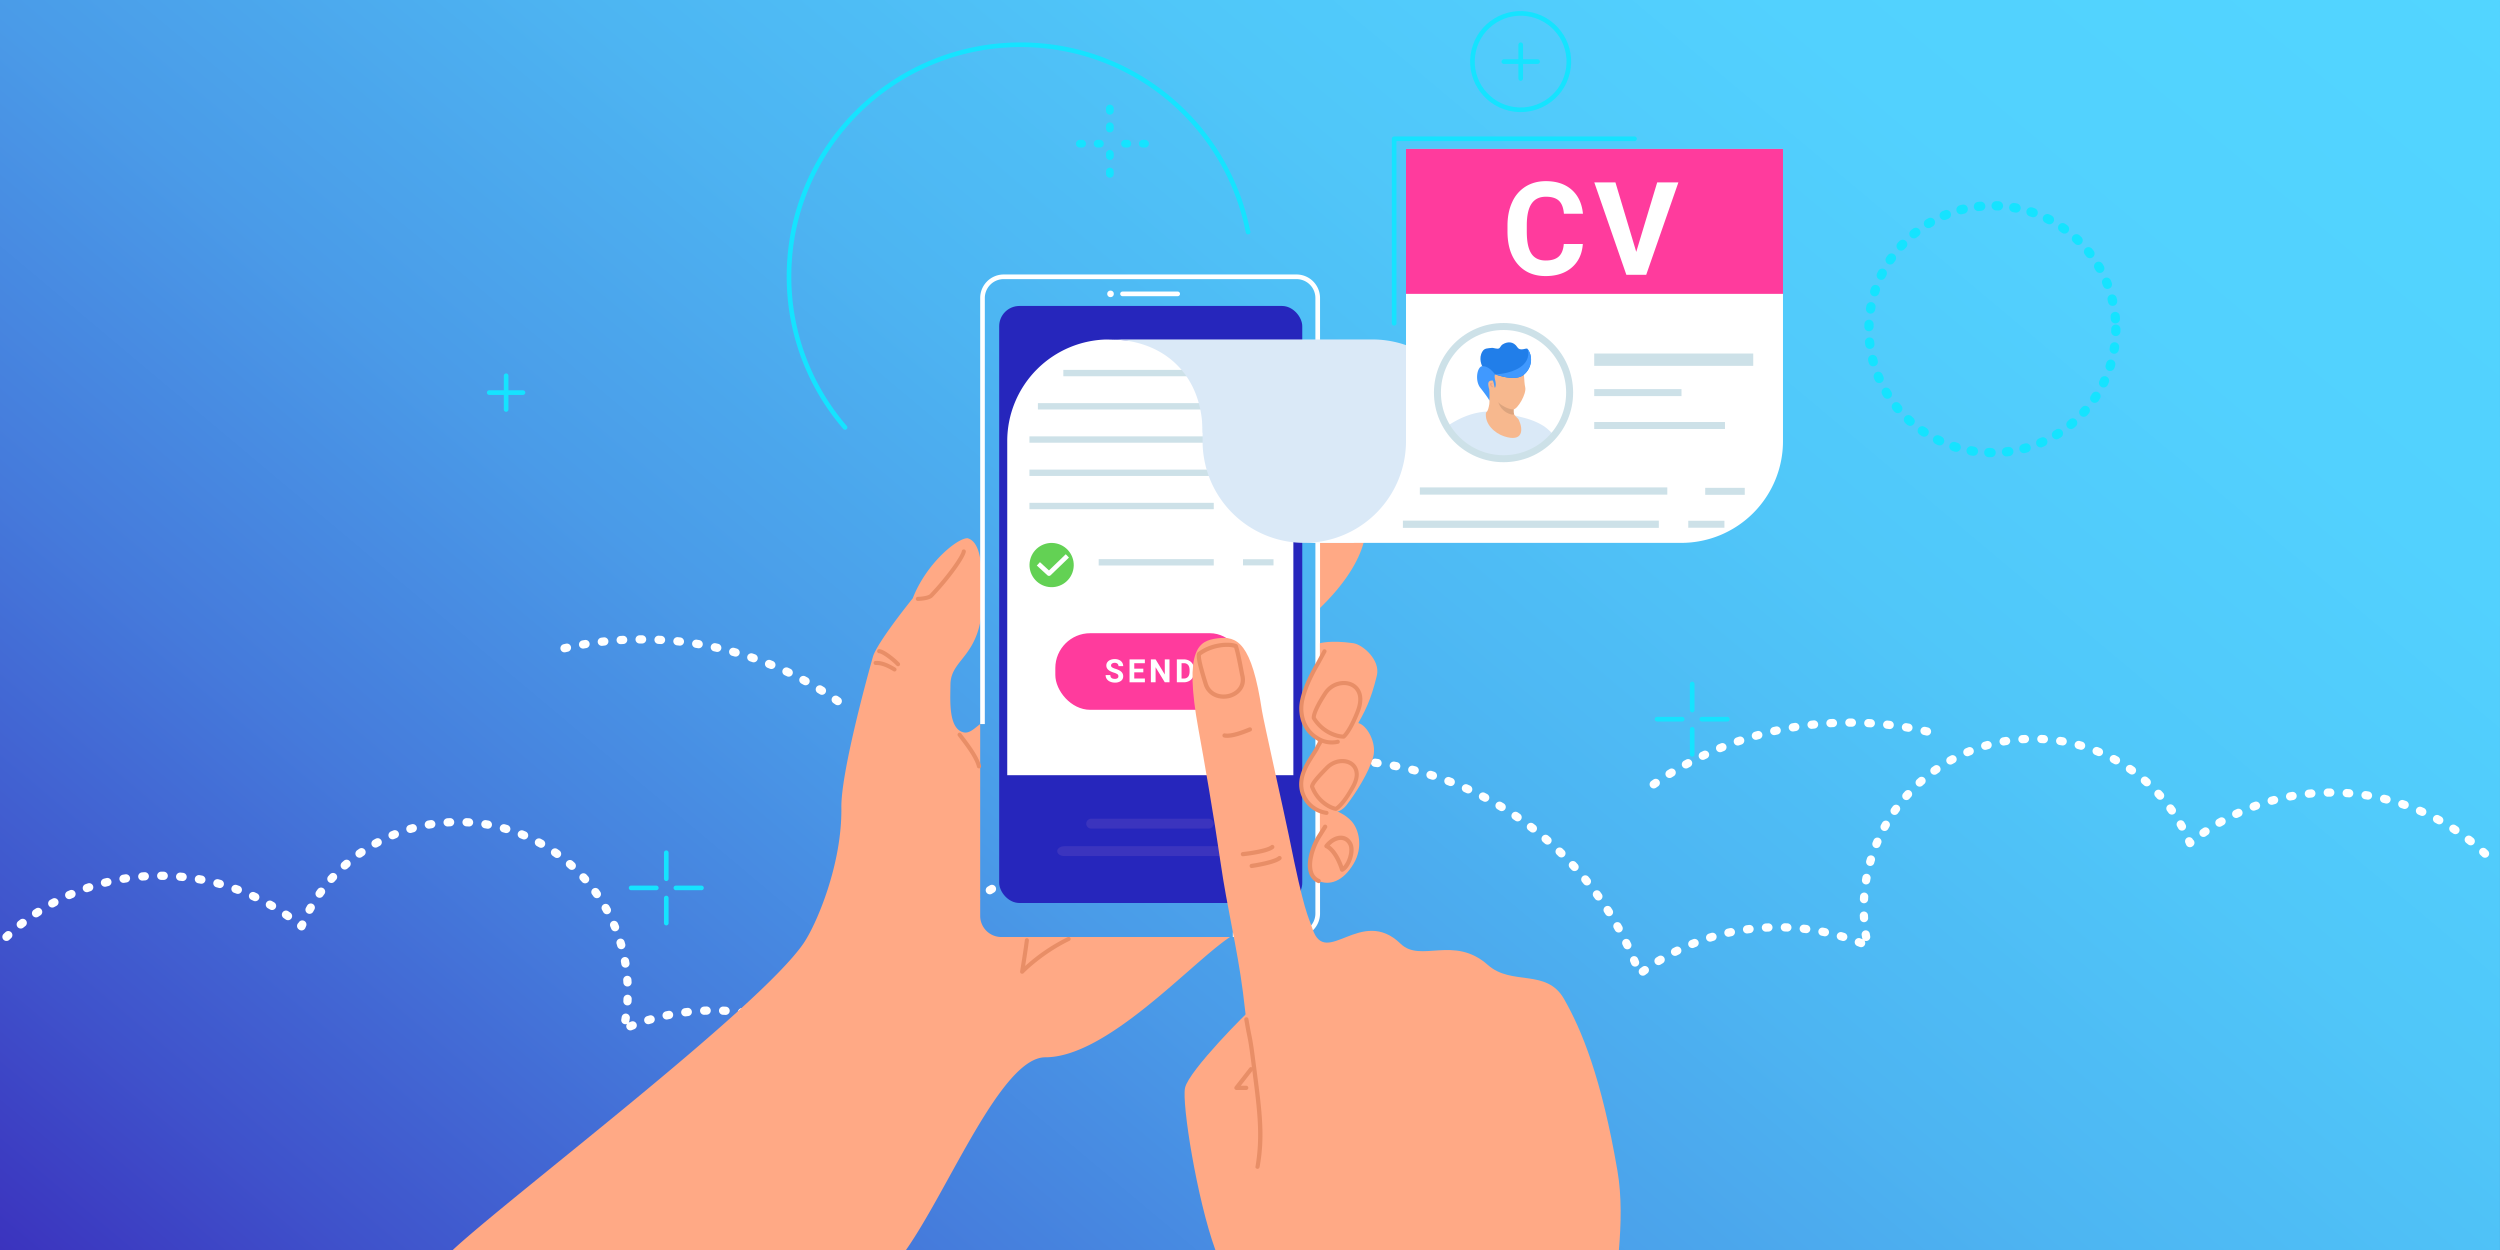 <svg xmlns="http://www.w3.org/2000/svg" xmlns:xlink="http://www.w3.org/1999/xlink" viewBox="0 0 3240 1620"><rect x="0" y="0" width="3240" height="1620" fill="#333333" stroke="none"/><defs><style>.cls-1,.cls-14,.cls-15,.cls-16,.cls-18,.cls-19,.cls-28,.cls-5,.cls-6,.cls-7,.cls-8{fill:none;}.cls-1,.cls-15,.cls-16,.cls-18,.cls-19{stroke:#cde1e8;stroke-miterlimit:10;}.cls-1{stroke-width:9.06px;}.cls-2,.cls-22{isolation:isolate;}.cls-3{fill:url(#linear-gradient);}.cls-4,.cls-6,.cls-8{mix-blend-mode:overlay;}.cls-28,.cls-5{stroke:#fff;}.cls-14,.cls-5,.cls-6,.cls-7,.cls-8{stroke-linecap:round;}.cls-14,.cls-28,.cls-5,.cls-6,.cls-7,.cls-8{stroke-linejoin:round;}.cls-5{stroke-width:10.68px;stroke-dasharray:3.2 21.35;}.cls-6,.cls-7,.cls-8{stroke:#15e3ff;}.cls-28,.cls-6{stroke-width:6px;}.cls-7{stroke-width:10px;}.cls-7,.cls-8{stroke-dasharray:3 20;}.cls-8{stroke-width:12px;}.cls-9{fill:#ffa985;}.cls-10{fill:#2626bc;}.cls-11{fill:#e88e67;}.cls-12{fill:#fff;}.cls-13{fill:#3b34be;}.cls-14{stroke:#4099ff;stroke-width:2.38px;}.cls-15{stroke-width:8px;}.cls-16{stroke-width:8.25px;}.cls-17{fill:#dae9f7;}.cls-18{stroke-width:16px;}.cls-19{stroke-width:9.4px;}.cls-20{fill:#ff3b9d;}.cls-21{clip-path:url(#clip-path);}.cls-22{opacity:0.11;}.cls-23{fill:#f7b88e;}.cls-24{fill:#4099ff;}.cls-25{fill:#f0a388;}.cls-26{fill:#217ee9;}.cls-27{fill:#63d154;}</style><linearGradient id="linear-gradient" x1="551.8" y1="2083.02" x2="2688.18" y2="-463.02" gradientUnits="userSpaceOnUse"><stop offset="0" stop-color="#3b33be"/><stop offset="0.09" stop-color="#3f52cb"/><stop offset="0.23" stop-color="#457adb"/><stop offset="0.37" stop-color="#4a9be8"/><stop offset="0.52" stop-color="#4db5f2"/><stop offset="0.67" stop-color="#50c7f9"/><stop offset="0.82" stop-color="#52d1fe"/><stop offset="1" stop-color="#52d5ff"/></linearGradient><clipPath id="clip-path"><circle class="cls-1" cx="1948.58" cy="508.82" r="85.66"/></clipPath></defs><title>mobile</title><g class="cls-2"><g id="content"><polygon id="bg" class="cls-3" points="3239.97 0 0 0 0 1620 3239.97 1620 3240 0.02 3239.97 0 3239.97 0 3239.97 0"/><g class="cls-4"><path class="cls-5" d="M1085.72,908.64a443.22,443.22,0,0,0-355.9-68.1"/><path class="cls-5" d="M3220.59,1106.3a289.67,289.67,0,0,0-382.42-13.64,219.87,219.87,0,0,0-202.91-135.14c-121.41,0-219.84,98.42-219.84,219.83a220.71,220.71,0,0,0,5.38,48.49,295.1,295.1,0,0,0-295.93,36.51C2065.36,1100.47,1909.81,985,1727.29,985"/></g><g class="cls-4"><path class="cls-5" d="M2143.25,1016.49a443.24,443.24,0,0,1,355.91-68.1"/><path class="cls-5" d="M8.39,1214.15a289.67,289.67,0,0,1,382.42-13.64,219.87,219.87,0,0,1,202.91-135.14c121.41,0,219.83,98.42,219.83,219.83a220.71,220.71,0,0,1-5.37,48.49,295.1,295.1,0,0,1,295.93,36.51c59.51-161.88,215.06-277.35,397.58-277.35"/></g><circle class="cls-6" cx="1970.83" cy="79.84" r="62.46" transform="translate(1440.33 1979.61) rotate(-76.72)"/><line class="cls-6" x1="1970.83" y1="57.96" x2="1970.83" y2="101.72"/><line class="cls-6" x1="1992.72" y1="79.84" x2="1948.95" y2="79.84"/><line class="cls-6" x1="2193.09" y1="945.16" x2="2193.09" y2="977.69"/><line class="cls-6" x1="2193.09" y1="886.44" x2="2193.09" y2="920.2"/><line class="cls-6" x1="2180.17" y1="932.06" x2="2147.46" y2="932.06"/><line class="cls-6" x1="2238.71" y1="932.06" x2="2205.5" y2="932.06"/><line class="cls-6" x1="863.5" y1="1163.82" x2="863.5" y2="1196.35"/><line class="cls-6" x1="863.5" y1="1105.1" x2="863.5" y2="1138.86"/><line class="cls-6" x1="850.58" y1="1150.72" x2="817.88" y2="1150.72"/><line class="cls-6" x1="909.13" y1="1150.72" x2="875.92" y2="1150.72"/><line class="cls-7" x1="1438.39" y1="199.32" x2="1438.39" y2="231.85"/><line class="cls-7" x1="1438.39" y1="140.6" x2="1438.39" y2="174.37"/><line class="cls-7" x1="1425.47" y1="186.23" x2="1392.77" y2="186.23"/><line class="cls-7" x1="1484.02" y1="186.23" x2="1450.81" y2="186.23"/><line class="cls-6" x1="655.93" y1="486.93" x2="655.93" y2="530.7"/><line class="cls-6" x1="677.82" y1="508.82" x2="634.05" y2="508.82"/><path class="cls-6" d="M1617.47,300.78C1590.7,162.43,1468.93,58,1322.75,58c-165.79,0-300.19,134.4-300.19,300.19a299,299,0,0,0,72.62,195.78"/><circle class="cls-8" cx="2582.11" cy="426.6" r="160.02"/><g id="hand"><path class="cls-9" d="M1757.54,656.06c-13.32-7.71-28.93-3.47-49.79,11.94V790.8C1778.65,723.84,1779.12,668.56,1757.54,656.06Z"/><rect class="cls-10" x="1294.94" y="396.53" width="392.79" height="773.75" rx="26.25"/><path class="cls-9" d="M1270.32,1186.92V938.38c-6.46,4.66-13.41,12.42-21.15,10.83-20.4-4.22-17.52-42.27-17.38-61.93.25-35.22,41.53-35.22,41.53-113.3,0-42.12-2.51-71.78-19.46-76.48-13.63,0-53.46,32.89-70.95,77.94-28.6,35.82-48.4,64.43-51.63,75.87-9.75,34.56-41.45,151.9-40.86,195.38,1,73.8-32.39,151.48-49,175.83C983.66,1307,658.53,1553,586.76,1620h587.38c56.21-80.18,123.73-249.75,180.64-249.75,80.18,0,189-122.54,239.3-155.87h-296.3A27.46,27.46,0,0,1,1270.32,1186.92Z"/><path class="cls-11" d="M1324.69,1262a2.75,2.75,0,0,1-1.18-.27,2.65,2.65,0,0,1-1.44-2.8c.38-2.43.77-4.85,1.15-7.26,1.84-11.53,3.58-22.42,5-33.58a2.66,2.66,0,0,1,5.27.66c-1.38,11.06-3.09,21.81-4.91,33.17a238.45,238.45,0,0,1,55.17-37.43,2.65,2.65,0,1,1,2.32,4.77c-36,17.54-59.2,41.67-59.43,41.91A2.64,2.64,0,0,1,1324.69,1262Z"/><path class="cls-11" d="M1268.73,995.83a2.66,2.66,0,0,1-2.57-2c-2.94-11.57-15.12-27.53-21.67-36.1-1.19-1.55-2.22-2.9-3-4a2.65,2.65,0,1,1,4.27-3.15c.79,1.07,1.8,2.4,3,3.92,7.26,9.5,19.4,25.39,22.61,38a2.66,2.66,0,0,1-1.92,3.23A3,3,0,0,1,1268.73,995.83Z"/><path class="cls-12" d="M1680.29,1214.38h-82.57v-6h82.57a24.48,24.48,0,0,0,24.46-24.45V386.19a24.48,24.48,0,0,0-24.46-24.45h-379.5a24.48,24.48,0,0,0-24.46,24.45V938.37h-6V386.19a30.5,30.5,0,0,1,30.47-30.46h379.5a30.5,30.5,0,0,1,30.47,30.46v797.73A30.5,30.5,0,0,1,1680.29,1214.38Z"/><path class="cls-12" d="M1526.29,383.86h-71.51a3,3,0,0,1,0-6h71.51a3,3,0,1,1,0,6Z"/><path class="cls-13" d="M1566.64,1073.87h-152.2a6.4,6.4,0,1,1,0-12.79h152.2a6.4,6.4,0,0,1,0,12.79Z"/><path class="cls-13" d="M1601.6,1109.48H1379.48c-5.15,0-9.33-2.87-9.33-6.4s4.18-6.39,9.33-6.39H1601.6c5.15,0,9.33,2.86,9.33,6.39S1606.75,1109.48,1601.6,1109.48Z"/><circle class="cls-12" cx="1439.23" cy="380.85" r="4.27"/><path class="cls-9" d="M1751.49,1064.18c9.47,10.22,15.66,33.59,2.78,55.22-14,23.59-31.63,28.32-45.25,22.34-20.25-8.89-9.12-43.56,1.56-59.4v-35.65S1735.29,1046.69,1751.49,1064.18Z"/><path class="cls-11" d="M1709,1144.53a2.75,2.75,0,0,1-1.12-.24,20.41,20.41,0,0,1-11.71-13.68c-4.71-16.26,4.91-39.19,12.08-49.83L1715,1070a2.78,2.78,0,1,1,4.72,3l-6.79,10.89c-7.14,10.61-15.35,31.58-11.4,45.25a14.89,14.89,0,0,0,8.6,10.13,2.79,2.79,0,0,1-1.12,5.34Z"/><path class="cls-11" d="M1739.41,1129.88a2.76,2.76,0,0,1-1.13-.24,2.81,2.81,0,0,1-1.52-1.68c-8-24.65-18.48-28.75-18.59-28.79a2.82,2.82,0,0,1-1.74-1.87,2.78,2.78,0,0,1,.48-2.49c6.29-8,14.88-12.46,22.42-11.73,5.58.54,10.23,3.88,13.09,9.4,2.64,5.13,2.46,13.23-.51,21.67-2.72,7.74-7,13.53-11.37,15.49A2.8,2.8,0,0,1,1739.41,1129.88Zm-16-34.06c4.16,3,11.36,10.19,17.41,26.81a29.72,29.72,0,0,0,5.83-10.33c2.4-6.8,2.72-13.58.81-17.26-2-3.9-4.93-6.06-8.67-6.42C1733.87,1088.14,1728.18,1090.86,1723.41,1095.82Z"/><path class="cls-9" d="M1707.75,932.59v35c-2.73,6.92-15.5,21.77-19.84,37.72-10.64,39.14,37.51,63.11,57,38.32,12.45-15.86,29.24-42.9,34.69-62.31,5.25-18.71-8.46-42.1-19.46-44.26C1738.18,932.78,1707.75,932.59,1707.75,932.59Z"/><path class="cls-11" d="M1719.1,1056.11l-.36,0a41.59,41.59,0,0,1-28.53-18.14c-4.5-6.81-9-18.1-4.86-33.29,2.93-10.76,9.56-21,14.4-28.57,2.51-3.88,4.67-7.24,5.53-9.42,0-.12.11-.23.17-.35l8.88-15.47a2.66,2.66,0,0,1,4.61,2.65l-8.8,15.31c-1.08,2.63-3.22,6-5.93,10.16-4.91,7.62-11,17.12-13.74,27.09-3.61,13.27.27,23.07,4.16,29a36.28,36.28,0,0,0,24.83,15.82,2.65,2.65,0,0,1-.36,5.28Z"/><path class="cls-11" d="M1731.38,1051a2.31,2.31,0,0,1-.52-.06c-11.26-2.22-26.38-12.77-32.94-30.65a2.69,2.69,0,0,1-.14-1.23c.56-4.71,5.65-11.27,20.14-26,10.11-10.26,25.76-12.44,35.64-5,3.44,2.61,13.73,12.73,1.82,33.55l-.36.64c-8.18,14.62-15.88,24.41-22.26,28.3A2.72,2.72,0,0,1,1731.38,1051Zm-28.22-31.86c6.12,15.91,19.46,24.29,27.7,26.37,3.5-2.46,10.09-8.91,19.53-25.79l.39-.69c9.49-16.59,2.87-24.18-.42-26.68-6.69-5.07-19.55-4.81-28.66,4.44C1713.13,1005.49,1704.33,1014.87,1703.16,1019.14Z"/><path class="cls-9" d="M1710.58,833.63v21s-24.22,40.39-24.1,63.64c.24,43.69,51.08,57.88,68.22,28.58,14.94-25.53,21.68-38.72,29.68-71.19,5-20.33-18.48-40.36-30.42-42.07C1724.08,829.34,1710.58,833.63,1710.58,833.63Z"/><path class="cls-11" d="M1725.89,964.85a37.12,37.12,0,0,1-19.52-5.62c-14.21-8.14-22.45-23.07-22.54-40.91-.13-23.46,20.29-57.15,21.62-59.32l8.85-16.3a2.66,2.66,0,0,1,4.67,2.53l-8.89,16.36-.07.13c-.21.34-21,34.36-20.88,56.57.09,15.9,7.36,29.16,19.94,36.37a31.55,31.55,0,0,0,24,4.11,2.66,2.66,0,1,1,1.1,5.2A40.29,40.29,0,0,1,1725.89,964.85Z"/><path class="cls-11" d="M1741.39,957.3c-12.31,0-30.41-7.95-41-25.4a2.65,2.65,0,0,1-.38-1.18c-.45-5.89,5.16-18.18,15.38-33.71,9.47-14.37,26.64-17.35,37.77-11.93,4.39,2.14,18.09,11,9.91,35.33-.09.26-9.58,26.76-19.85,36.19A2.66,2.66,0,0,1,1741.39,957.3Zm-36.13-27.57c9.87,15.71,25.9,21.8,35.09,22.24,8-8.18,16.41-29.52,17.66-33.25,6.61-19.66-2.84-26.74-7.2-28.87-8.88-4.32-23.26-1.7-31,10.08C1709.22,916,1705.4,925.83,1705.26,929.73Z"/><path class="cls-11" d="M1189.53,778.8a2.65,2.65,0,0,1,0-5.3c6.75-.15,13.66-1.64,15.38-3.33,23.58-24.81,40.64-50.1,41.56-55.92a2.65,2.65,0,0,1,5.24.83c-1.21,7.68-19.17,33.72-43,58.81-4.56,4.48-17.58,4.88-19.05,4.91Z"/><path class="cls-11" d="M1163.86,863.5a2.66,2.66,0,0,1-1.9-.8c-8.7-8.88-19.87-16.09-22.55-16.09a2.65,2.65,0,1,1,0-5.3c5.88,0,19.08,10.26,26.34,17.67a2.66,2.66,0,0,1-1.89,4.52Z"/><path class="cls-11" d="M1159.29,870.28a2.66,2.66,0,0,1-1.38-.38c-13.21-8.06-19.14-8.06-23.07-8.06a2.65,2.65,0,1,1,0-5.3c4.52,0,11.35,0,25.83,8.83a2.65,2.65,0,0,1-1.38,4.91Z"/><path class="cls-14" d="M1589.18,903.08"/><path class="cls-14" d="M1584,921.58"/><path class="cls-12" d="M1437.19,439.94h0a131.81,131.81,0,0,0-131.81,131.81v432.9H1676.2V571.75c0-113.07-177.2-131.81-250-131.81Z"/><line class="cls-15" x1="1610.93" y1="728.75" x2="1650.47" y2="728.75"/><line class="cls-15" x1="1610.93" y1="655.79" x2="1650.47" y2="655.79"/><line class="cls-15" x1="1610.93" y1="612.72" x2="1650.47" y2="612.72"/><line class="cls-15" x1="1610.93" y1="569.65" x2="1650.47" y2="569.65"/><line class="cls-15" x1="1610.93" y1="526.57" x2="1650.47" y2="526.57"/><line class="cls-15" x1="1610.93" y1="483.5" x2="1650.47" y2="483.5"/><line class="cls-16" x1="1423.89" y1="728.75" x2="1573.03" y2="728.75"/><line class="cls-16" x1="1334.14" y1="655.79" x2="1573.03" y2="655.79"/><line class="cls-16" x1="1334.14" y1="612.72" x2="1573.03" y2="612.72"/><line class="cls-16" x1="1334.14" y1="569.65" x2="1573.03" y2="569.65"/><line class="cls-16" x1="1345.13" y1="526.57" x2="1573.03" y2="526.57"/><line class="cls-16" x1="1378.08" y1="483.5" x2="1573.03" y2="483.5"/><path class="cls-17" d="M1690.37,703.56h63.91l230.55-218.21H1558.56v86.4a131.81,131.81,0,0,0,131.81,131.81Z"/><path class="cls-17" d="M1437.73,439.94h341A131.82,131.82,0,0,1,1910.5,571.75l-351.94-11c0-72.8-48-120.83-120.83-120.83Z"/><path class="cls-12" d="M1690.37,703.56h488.57a131.81,131.81,0,0,0,131.81-131.81V193H1822.18V571.75a131.81,131.81,0,0,1-131.81,131.81Z"/><polyline class="cls-6" points="2118.36 179.84 1806.8 179.84 1806.8 419.01"/><line class="cls-1" x1="2187.98" y1="679.43" x2="2234.85" y2="679.43"/><line class="cls-1" x1="2209.95" y1="636.78" x2="2261.21" y2="636.78"/><line class="cls-1" x1="2066.1" y1="551.47" x2="2235.58" y2="551.47"/><line class="cls-1" x1="2066.1" y1="508.82" x2="2179.23" y2="508.82"/><line class="cls-18" x1="2066.1" y1="466.16" x2="2272.2" y2="466.16"/><line class="cls-19" x1="1818.15" y1="679.43" x2="2149.84" y2="679.43"/><line class="cls-19" x1="1840.12" y1="636.36" x2="2160.82" y2="636.36"/><rect class="cls-20" x="1822.18" y="193.02" width="488.57" height="187.83"/><path class="cls-12" d="M2051.34,316.25q-1.4,19.33-14.27,30.43t-33.93,11.1q-23,0-36.23-15.5t-13.2-42.56V292.4q0-17.28,6.09-30.43a45.54,45.54,0,0,1,17.39-20.2q11.31-7,26.28-7,20.73,0,33.39,11.11T2051.5,277h-24.67q-.91-11.59-6.46-16.82t-16.9-5.23q-12.33,0-18.46,8.85t-6.3,27.43v9q0,19.41,5.88,28.38t18.55,9q11.43,0,17.07-5.22t6.45-16.16Z"/><path class="cls-12" d="M2120.58,326.45l27.14-90.06h27.47l-41.7,119.75h-25.74l-41.54-119.75h27.39Z"/><g class="cls-21"><g id="Guy"><path class="cls-17" d="M1874.3,640.18c-1-3.11-40.81-40.24-40.81-40.24s5.56-20.27,33.87-41.83c48.78-37.15,81.25-23.15,105-17.34,9.8,2.4,18.91,5.64,27.51,10.92,7.26,4.45,18.4,16.16,22.54,23.71.68,1.23-14.84,29.13-18.68,60.57-2.26,18.54-2.33,38-1.62,56.56a139.86,139.86,0,0,0,1.41,14.86c.12.83,1.81,5.71,1.3,6.46-3.17,4.58-21.14,13-26.29,15.5-26.36,12.5-52.53,21.12-81.9,22.24-9.07.35-34.16-1.34-35-2.44-2.18-3-6.2-5.64-7.29-9.38-.56-1.91,1.85-4.64,2.7-6.2,2.49-4.52,4-9.51,6-14.3,7-17.65,14-35.76,16.38-54.81,1.53-12,2.12-21.17,1.66-30.44Z"/><path class="cls-22" d="M1880.73,635.07v-.65a139,139,0,0,0,9.46-11.85c4-5.85,4.11,47-25.41,91.71,6.27-16,12.1-32.3,14.29-49.43C1880.55,653.16,1881.14,644.12,1880.73,635.07Z"/><path class="cls-22" d="M1959.08,665.39c10.28-14.17,47.94-43.34,52-61.11,0,0-.92,13.53-23.26,37.52-7.82,8.4-16.2,19.69-22.6,29.23-3.68,5.51-6.47,11.45-11.36,16-2.15,2-7.43,2.08-7-2C1947.53,678,1955.18,670.76,1959.08,665.39Z"/><path class="cls-23" d="M1930.16,523.61c.06-.37.2-3.48.19-4.34,0-3.58-3-10.92-2.79-14.27.44-5.73,4.42-3.07,4.42-3.07s24.84,13.3,28.1,17.8.75,12,2.19,17c.78,2.68,4.8,4.75,6.09,7.45,5.85,12.34,5.8,29.51-19.14,21.23-12.07-4-25.32-15.75-23.42-30.7C1925.8,534.71,1928.54,534,1930.16,523.61Z"/><path class="cls-22" d="M1960.07,519.73c3.19,4.4.75,12,2.19,17,.78,2.68-25.2-1.81-21.43-29.89C1942,498.32,1958.11,517,1960.07,519.73Z"/><path class="cls-23" d="M1938.31,461.35c12.34-3.65,29.07,3.22,34.94,13.73,2.3,4.12,1.54,18.61,3.45,26.95s-10,28.65-15.45,28.56c-14.67-.22-32.33-19.9-38.51-30.39C1913.85,485.1,1921.92,466.19,1938.31,461.35Z"/><path class="cls-24" d="M1920.89,474.56c7.74-1.05,11.2-5.88,15.2,2.2,2.85,5.76,4.19,5,1.69,8.49s2.26,10.48.21,16.32c-1.08,3.06-1.4-2.73-2.19-5.25-.52-1.63-.91-3-.91-3s-7-1.62-6,5.84a23.54,23.54,0,0,0,1,4.87c.69,1.79.46,15.25.46,15.25s-1.06-2.43-6.39-9.58q-2.28-3.07-5.45-7.11C1911.2,493.3,1914.29,475.46,1920.89,474.56Z"/><path class="cls-25" d="M1931.52,496.62c.9-.75,3.76.51,2.4,1-2.81,1,.51,2.66.81,3.2.15.27.16,1-.23,1C1932.58,502.17,1929.78,498.08,1931.52,496.62Z"/><path class="cls-26" d="M1933,450.89c2.86-.39,7.36,2,9.9.52,1.33-.79,2.31-3.68,4.22-4.9,6.21-4,14.23-4.49,19.38,3.48,3.87,6,11.71.23,13.18,2.15,7,9.23,6.41,24.12-5,33.67-10.81,9-34.91.07-36.86-.56-.68-.23-7.79-11.3-16.89-10.69,0,0-5.4-10.06.38-19.19C1924,451,1928.18,451.54,1933,450.89Z"/><path class="cls-24" d="M1979.68,452.14c7,9.23,6.41,24.12-5,33.66-10.81,9-34.91.09-36.86-.55-.68-.22,18.78-.11,32.52-9.38C1980.78,468.82,1982.2,458.53,1979.68,452.14Z"/></g></g><circle class="cls-1" cx="1948.58" cy="508.82" r="85.66"/><rect class="cls-20" x="1367.7" y="820.64" width="245.68" height="99.28" rx="45.19"/><path class="cls-12" d="M1449.44,876.47a3.15,3.15,0,0,0-1.22-2.66,16.23,16.23,0,0,0-4.41-2,30.68,30.68,0,0,1-5-2q-5.05-2.73-5-7.35a7.16,7.16,0,0,1,1.35-4.29,8.89,8.89,0,0,1,3.89-2.95,14.62,14.62,0,0,1,5.7-1.06,13.33,13.33,0,0,1,5.67,1.15,9.09,9.09,0,0,1,3.86,3.25,8.48,8.48,0,0,1,1.37,4.77h-6.11a4,4,0,0,0-1.28-3.17,5.31,5.31,0,0,0-3.61-1.13,5.66,5.66,0,0,0-3.49,1,3,3,0,0,0-1.24,2.5,2.86,2.86,0,0,0,1.46,2.42,16.45,16.45,0,0,0,4.29,1.84q5.22,1.56,7.6,3.89a7.75,7.75,0,0,1,2.38,5.79,7.15,7.15,0,0,1-2.91,6,12.76,12.76,0,0,1-7.85,2.19,15.2,15.2,0,0,1-6.23-1.25,9.81,9.81,0,0,1-4.29-3.44,8.75,8.75,0,0,1-1.48-5.05h6.13q0,4.91,5.87,4.91a5.66,5.66,0,0,0,3.41-.89A2.88,2.88,0,0,0,1449.44,876.47Z"/><path class="cls-12" d="M1481.74,871.35H1470v8h13.78v4.91h-19.89V854.58h19.85v4.95H1470v7.07h11.74Z"/><path class="cls-12" d="M1515.67,884.25h-6.12l-11.9-19.52v19.52h-6.11V854.58h6.11l11.92,19.56V854.58h6.1Z"/><path class="cls-12" d="M1525.18,884.25V854.58h9.13a13.92,13.92,0,0,1,7,1.76,12.28,12.28,0,0,1,4.82,5,15.38,15.38,0,0,1,1.74,7.38v1.37a15.46,15.46,0,0,1-1.71,7.36,12.15,12.15,0,0,1-4.8,5,13.92,13.92,0,0,1-7,1.79Zm6.12-24.72v19.81h3a6.64,6.64,0,0,0,5.48-2.34c1.27-1.56,1.91-3.8,1.94-6.71v-1.57q0-4.51-1.88-6.86a6.62,6.62,0,0,0-5.48-2.33Z"/><path class="cls-9" d="M1535.81,1409.86c-4.35,20,15.33,144,39.33,210.14H1618c33-51.39,75.35-158.35,75.35-158.35l-72-153.43C1618.76,1309.31,1540.69,1387.38,1535.81,1409.86Z"/><path class="cls-9" d="M2026.93,1294.55c-22.8-39.87-67.72-16.44-98.7-44-44-39.08-87.18-2.29-113-27.44-51.18-49.75-97,32.33-114.21-19.31-6-18.12-10.36-19.35-30.69-121-4.42-22.07-33-149.71-34.75-161.23-13.33-88.73-32.11-97.9-58.25-94.24-22.88,3.2-43.56,11.83-24.12,118,7,38.07,19.94,112.2,28.53,171.81,8.78,61,21.6,110.62,29.08,168.59,11.55,89.5,15.92,175.89,15.92,175.89L1589.32,1620h508.82c2.74-34,3.8-69-1.92-102.54C2075.58,1396.7,2049.73,1334.43,2026.93,1294.55Z"/><path class="cls-11" d="M1629.79,1514.83c-1.43,0-3-1.14-2.74-2.58,7.32-43.31,2-77.79-6.16-141.11-3.93-30.48-3.79-22.17-8.31-49.57a2.75,2.75,0,0,1,5.43-.89c4.52,27.43,4.38,19.11,8.34,49.76,8.19,63.47,13.88,98.5,6.19,141.46-.27,1.5-1,2.82-2.57,2.92Z"/><path class="cls-11" d="M1585.81,905.54a29.2,29.2,0,0,1-11.62-2.33,25.44,25.44,0,0,1-14.34-16.38c-8.08-26.17-10.15-36.4-8.2-40.54a2.8,2.8,0,0,1,.81-1c16.51-12.79,40.13-14.33,50.14-10.5a2.76,2.76,0,0,1,1.62,1.67c2.68,7.8,5.7,23.79,7.33,32.37.5,2.67.94,5,1.09,5.58,4.06,15.9-6.62,26.68-18.26,30A31.64,31.64,0,0,1,1585.81,905.54Zm-29.34-56.39c-1,5,6.22,28.22,8.64,36.06,4,13.1,17,16.89,27.78,13.86,9.46-2.66,17.59-10.9,14.42-23.3-.19-.75-.53-2.54-1.17-5.91-1.51-8-4.26-22.51-6.71-30.34C1590,836.7,1570.22,838.9,1556.47,849.15Z"/><path class="cls-11" d="M1590.47,956.24a20.69,20.69,0,0,1-4-.36,2.75,2.75,0,0,1,1.06-5.4c5.55,1.09,15.49-1.25,29.55-7a16.88,16.88,0,0,1,2.21-.83,2.75,2.75,0,0,1,1.34,5.33l-1.48.59C1610.74,952,1599.22,956.24,1590.47,956.24Zm30.1-8.22-.09,0Z"/><path class="cls-11" d="M1622.19,1125a2.75,2.75,0,0,1-.39-5.47c7.86-1.14,29.43-5.07,34.69-9.56a2.75,2.75,0,0,1,3.57,4.19c-7.42,6.32-34.42,10.37-37.47,10.81A2.69,2.69,0,0,1,1622.19,1125Z"/><path class="cls-11" d="M1610.77,1109.73a2.75,2.75,0,0,1-.28-5.48c11.66-1.22,31.89-4.62,36.53-8.57a2.75,2.75,0,1,1,3.57,4.18c-7.47,6.36-36.28,9.52-39.54,9.86Z"/><path class="cls-11" d="M1615.09,1412.61h-12.65a2.75,2.75,0,0,1-2.16-4.44l18.86-24.16a2.75,2.75,0,0,1,4.34,3.38l-15.4,19.72h7a2.75,2.75,0,0,1,0,5.5Z"/><circle class="cls-27" cx="1362.81" cy="732.23" r="28.67" transform="translate(333.98 1887.61) rotate(-76.56)"/><polyline class="cls-28" points="1345.74 730.75 1359.51 743.38 1383.29 720.44"/></g></g></g></svg>